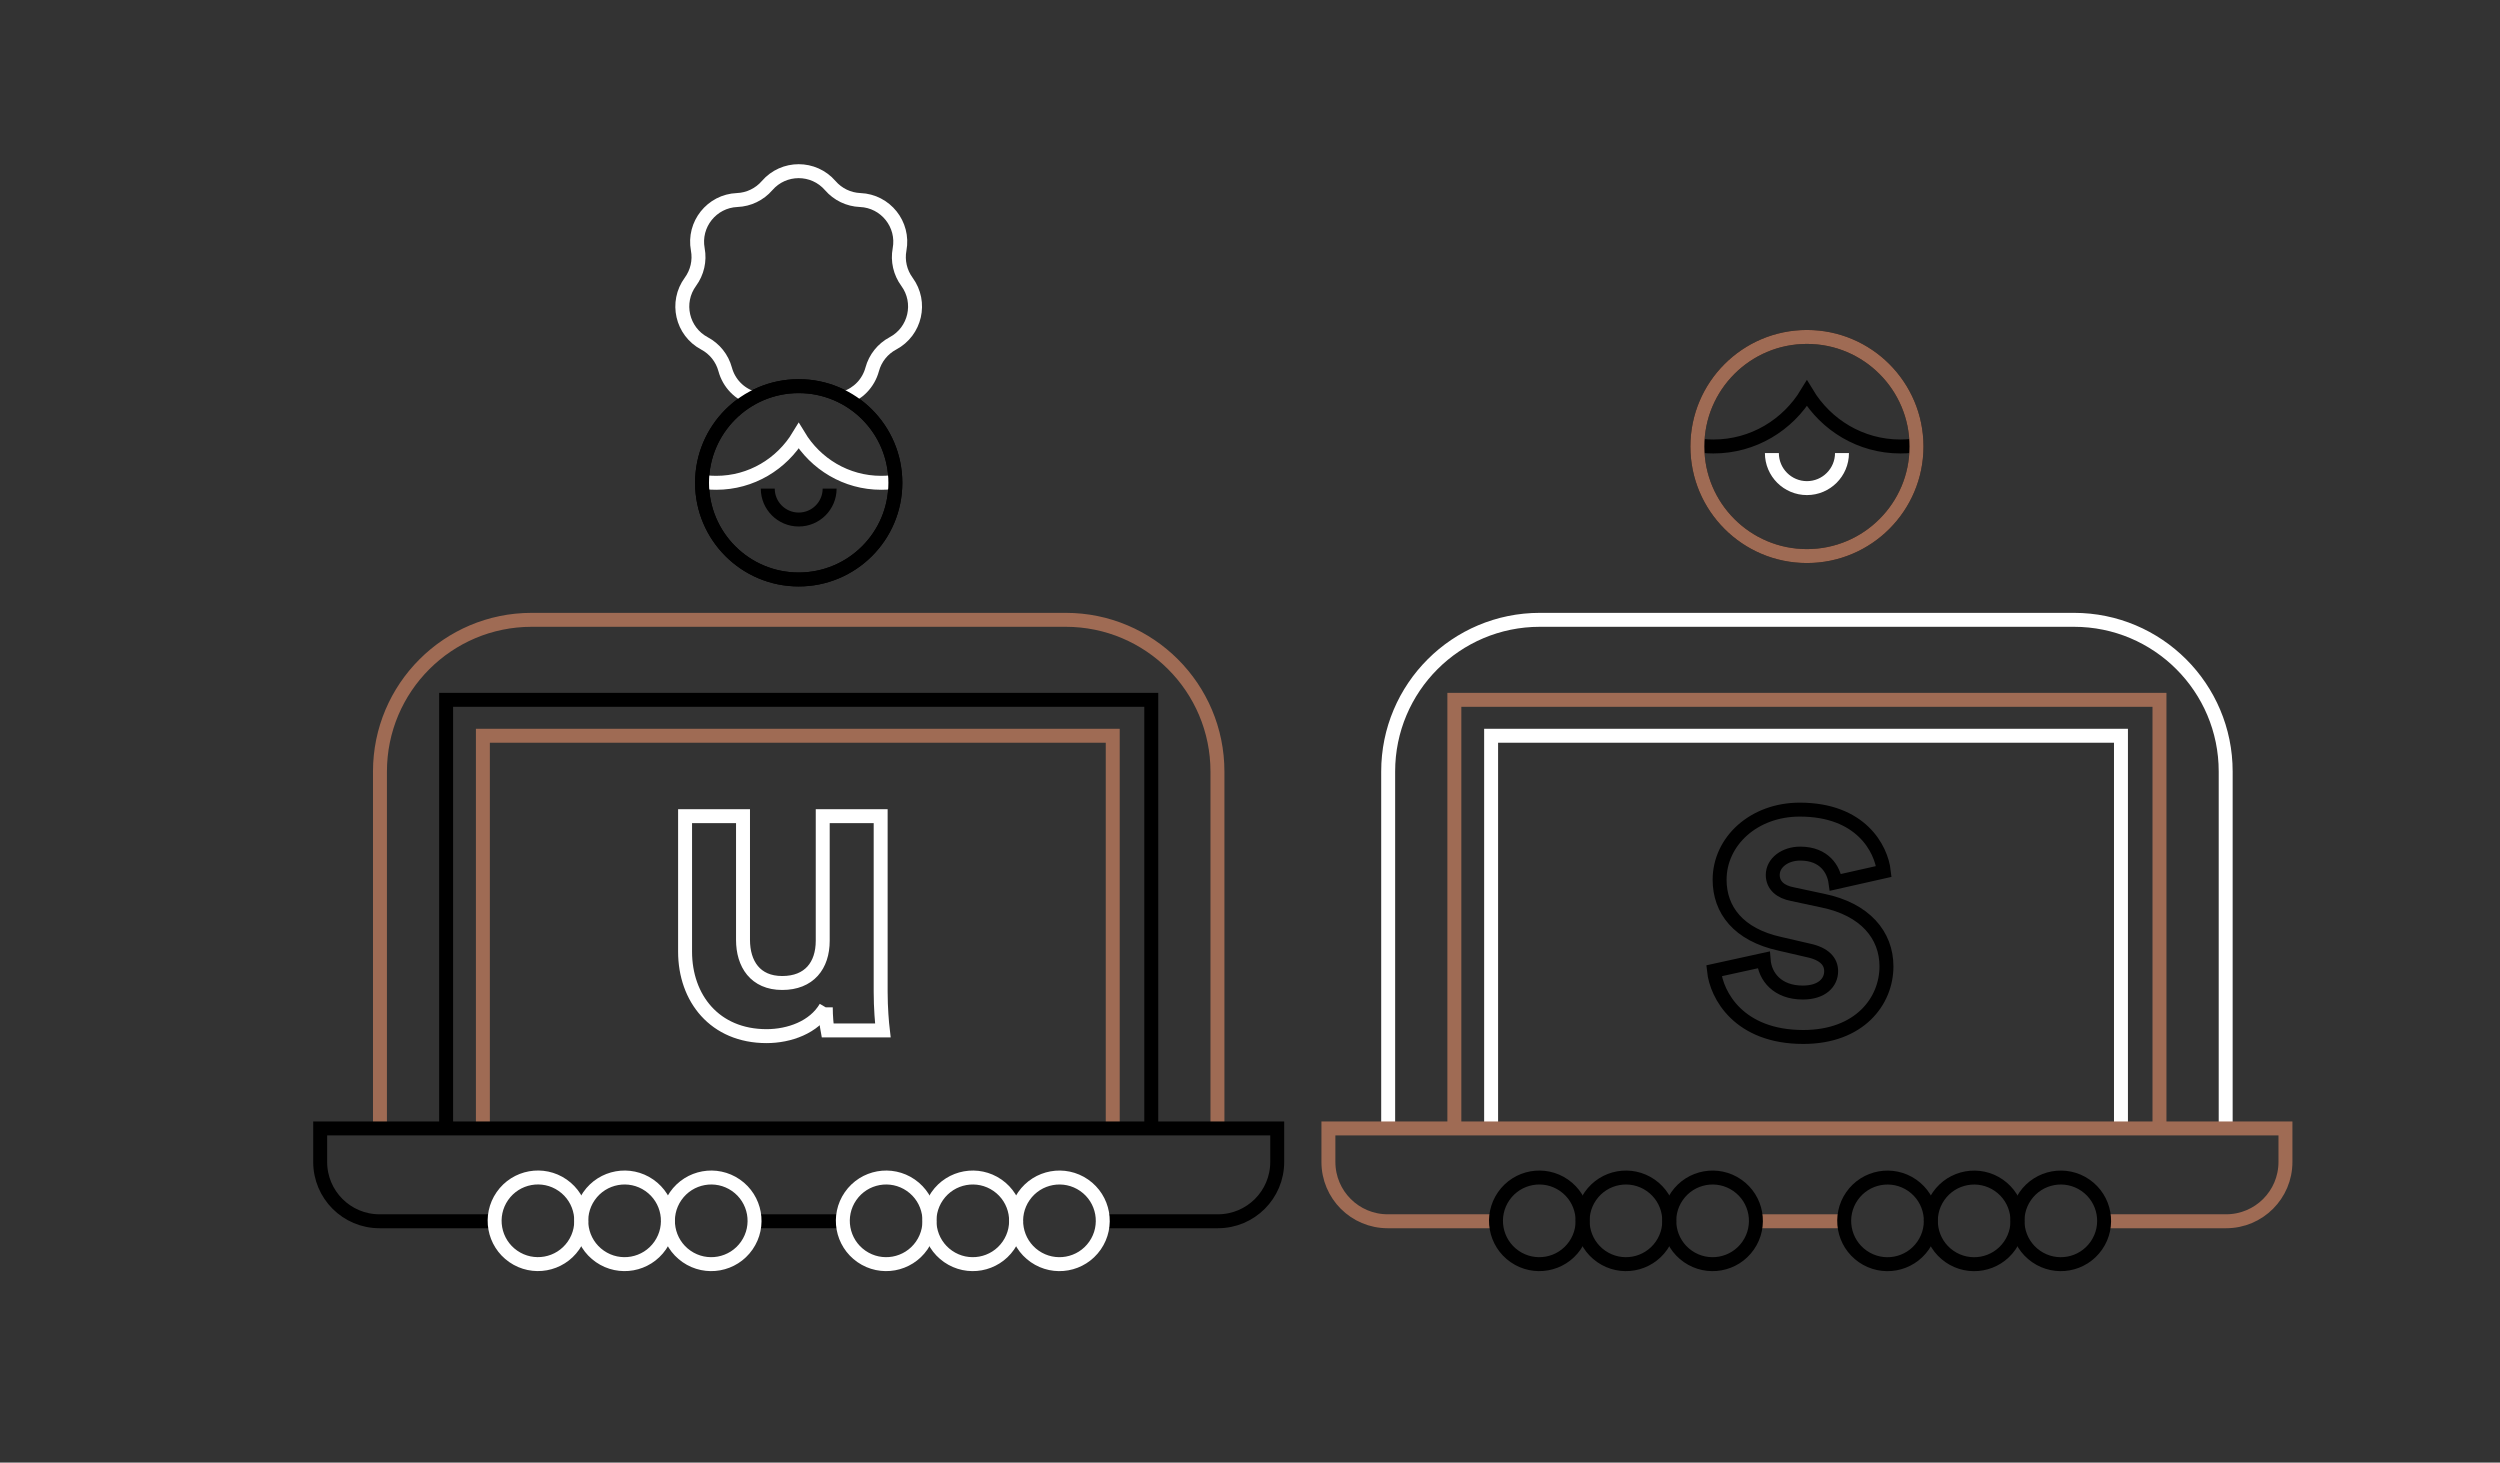 <svg width="923" height="540" viewBox="0 0 923 540" fill="none" xmlns="http://www.w3.org/2000/svg">
<rect x="0" y="0" width="923" height="540" fill="#333333" stroke="none"/>
<path d="M294.881 213.94C314.592 213.94 330.571 197.961 330.571 178.25C330.571 158.539 314.592 142.56 294.881 142.56C275.17 142.56 259.191 158.539 259.191 178.25C259.191 197.961 275.17 213.94 294.881 213.94Z" stroke="black" stroke-width="5.15" stroke-miterlimit="10"/>
<path d="M277.738 146.96C273.038 145.39 269.148 141.59 267.728 136.36C266.618 132.25 263.848 128.78 260.088 126.78C251.788 122.36 249.338 111.62 254.898 104.04C257.418 100.6 258.408 96.28 257.628 92.09C255.908 82.85 262.778 74.23 272.168 73.85C276.428 73.68 280.418 71.75 283.208 68.53C289.358 61.42 300.378 61.42 306.538 68.53C309.328 71.75 313.318 73.68 317.578 73.85C326.968 74.23 333.838 82.85 332.118 92.09C331.338 96.28 332.328 100.6 334.848 104.04C340.408 111.62 337.958 122.37 329.658 126.78C325.898 128.78 323.128 132.25 322.018 136.36C320.598 141.59 316.708 145.39 312.008 146.96" stroke="white" stroke-width="5.15" stroke-miterlimit="10"/>
<mask id="mask0_756_4141" style="mask-type:luminance" maskUnits="userSpaceOnUse" x="259" y="142" width="72" height="72">
<path d="M294.881 213.94C314.592 213.94 330.571 197.961 330.571 178.25C330.571 158.539 314.592 142.56 294.881 142.56C275.17 142.56 259.191 158.539 259.191 178.25C259.191 197.961 275.17 213.94 294.881 213.94Z" fill="white"/>
</mask>
<g mask="url(#mask0_756_4141)">
<path d="M228.742 142.56C228.742 162.27 244.722 178.25 264.432 178.25C277.392 178.25 288.632 171.27 294.882 160.93C301.132 171.27 312.372 178.25 325.332 178.25C345.042 178.25 361.022 162.27 361.022 142.56" stroke="white" stroke-width="5.15" stroke-miterlimit="10"/>
</g>
<path d="M294.881 213.94C314.592 213.94 330.571 197.961 330.571 178.25C330.571 158.539 314.592 142.56 294.881 142.56C275.17 142.56 259.191 158.539 259.191 178.25C259.191 197.961 275.17 213.94 294.881 213.94Z" stroke="black" stroke-width="5.15" stroke-miterlimit="10"/>
<path d="M306.301 180.39C306.301 186.7 301.191 191.81 294.881 191.81C288.571 191.81 283.461 186.7 283.461 180.39" stroke="black" stroke-width="5.15" stroke-miterlimit="10"/>
<path d="M449.481 416.62V284.86C449.481 253.92 424.401 228.84 393.461 228.84H196.301C165.361 228.84 140.281 253.92 140.281 284.86V416.62" stroke="#9F6B54" stroke-width="5.15" stroke-miterlimit="10"/>
<path d="M164.711 416.62V258.38H425.051V416.62" stroke="black" stroke-width="5.15" stroke-miterlimit="10"/>
<path d="M178.281 416.62V271.64H410.821V416.62" stroke="#9F6B54" stroke-width="5.15" stroke-miterlimit="10"/>
<path d="M407.141 450.89H449.661C461.751 450.89 471.551 441.09 471.551 429V416.62H118.211V429C118.211 441.09 128.011 450.89 140.101 450.89H182.621" stroke="black" stroke-width="5.15" stroke-miterlimit="10"/>
<path d="M278.59 450.89H311.17" stroke="black" stroke-width="5.15" stroke-miterlimit="10"/>
<path d="M304.88 371.92C300.54 379.32 291.37 382.54 283.01 382.54C263.87 382.54 252.93 368.55 252.93 351.34V301.33H274.32V347C274.32 355.85 278.82 362.92 288.79 362.92C298.76 362.92 303.75 356.48 303.75 347.32V301.32H325.14V366.13C325.14 372.24 325.63 377.71 325.95 380.44H305.52C305.2 378.83 304.88 375.13 304.88 371.91V371.92Z" stroke="white" stroke-width="5.15" stroke-miterlimit="10"/>
<path d="M667.122 205.3C689.462 205.3 707.572 187.19 707.572 164.85C707.572 142.51 689.462 124.4 667.122 124.4C644.782 124.4 626.672 142.51 626.672 164.85C626.672 187.19 644.782 205.3 667.122 205.3Z" stroke="black" stroke-width="5.15" stroke-miterlimit="10"/>
<mask id="mask1_756_4141" style="mask-type:luminance" maskUnits="userSpaceOnUse" x="626" y="124" width="82" height="82">
<path d="M667.122 205.3C689.462 205.3 707.572 187.19 707.572 164.85C707.572 142.51 689.462 124.4 667.122 124.4C644.782 124.4 626.672 142.51 626.672 164.85C626.672 187.19 644.782 205.3 667.122 205.3Z" fill="white"/>
</mask>
<g mask="url(#mask1_756_4141)">
<path d="M592.141 124.39C592.141 146.73 610.251 164.84 632.591 164.84C647.281 164.84 660.021 156.93 667.111 145.21C674.191 156.93 686.941 164.84 701.631 164.84C723.971 164.84 742.081 146.73 742.081 124.39" stroke="black" stroke-width="5.15" stroke-miterlimit="10"/>
</g>
<path d="M667.122 205.3C689.462 205.3 707.572 187.19 707.572 164.85C707.572 142.51 689.462 124.4 667.122 124.4C644.782 124.4 626.672 142.51 626.672 164.85C626.672 187.19 644.782 205.3 667.122 205.3Z" stroke="#9F6B54" stroke-width="5.15" stroke-miterlimit="10"/>
<path d="M680.06 167.27C680.06 174.42 674.26 180.21 667.12 180.21C659.98 180.21 654.18 174.41 654.18 167.27" stroke="white" stroke-width="5.15" stroke-miterlimit="10"/>
<path d="M821.722 416.62V284.84C821.722 253.91 796.652 228.84 765.722 228.84H568.512C537.582 228.84 512.512 253.91 512.512 284.84V416.62" stroke="white" stroke-width="5.15" stroke-miterlimit="10"/>
<path d="M536.949 416.62V258.38H797.279V416.62" stroke="#9F6B54" stroke-width="5.15" stroke-miterlimit="10"/>
<path d="M550.52 416.62V271.64H783.06V416.62" stroke="white" stroke-width="5.15" stroke-miterlimit="10"/>
<path d="M648.262 450.89H680.842" stroke="#9F6B54" stroke-width="5.15" stroke-miterlimit="10"/>
<path d="M776.809 450.89H821.899C833.989 450.89 843.789 441.09 843.789 429V416.62H490.449V429C490.449 441.09 500.249 450.89 512.339 450.89H552.299" stroke="#9F6B54" stroke-width="5.15" stroke-miterlimit="10"/>
<path d="M651.131 354.39C651.611 360.66 656.281 366.45 665.601 366.45C672.681 366.45 676.061 362.75 676.061 358.57C676.061 355.03 673.651 352.14 667.531 350.86L657.071 348.44C641.801 345.07 634.881 335.9 634.881 324.8C634.881 310.64 647.421 298.91 664.471 298.91C686.991 298.91 694.551 313.22 695.511 321.75L677.661 325.77C677.021 321.11 673.651 315.15 664.631 315.15C659.011 315.15 654.501 318.53 654.501 323.03C654.501 326.89 657.391 329.3 661.741 330.11L673.001 332.52C688.601 335.73 696.481 345.23 696.481 356.8C696.481 369.67 686.511 382.85 665.771 382.85C641.961 382.85 633.761 367.41 632.801 358.41L651.131 354.39Z" stroke="black" stroke-width="5.15" stroke-miterlimit="10"/>
<path d="M581.443 459.854C586.48 452.599 584.682 442.636 577.427 437.6C570.173 432.564 560.21 434.362 555.174 441.616C550.137 448.87 551.935 458.834 559.19 463.87C566.444 468.906 576.407 467.108 581.443 459.854Z" stroke="black" stroke-width="5.15" stroke-miterlimit="10"/>
<path d="M613.436 459.855C618.472 452.601 616.674 442.638 609.42 437.602C602.165 432.565 592.202 434.363 587.166 441.618C582.13 448.872 583.928 458.835 591.182 463.872C598.436 468.908 608.399 467.11 613.436 459.855Z" stroke="black" stroke-width="5.15" stroke-miterlimit="10"/>
<path d="M645.428 459.857C650.464 452.603 648.666 442.64 641.412 437.604C634.157 432.567 624.194 434.365 619.158 441.62C614.122 448.874 615.92 458.837 623.174 463.873C630.428 468.91 640.392 467.112 645.428 459.857Z" stroke="black" stroke-width="5.15" stroke-miterlimit="10"/>
<path d="M710.002 459.866C715.038 452.612 713.24 442.649 705.986 437.613C698.732 432.576 688.768 434.374 683.732 441.629C678.696 448.883 680.494 458.846 687.748 463.882C695.002 468.919 704.966 467.121 710.002 459.866Z" stroke="black" stroke-width="5.15" stroke-miterlimit="10"/>
<path d="M741.994 459.868C747.03 452.614 745.232 442.651 737.978 437.615C730.724 432.578 720.76 434.376 715.724 441.631C710.688 448.885 712.486 458.848 719.74 463.884C726.995 468.921 736.958 467.123 741.994 459.868Z" stroke="black" stroke-width="5.15" stroke-miterlimit="10"/>
<path d="M773.986 459.86C779.023 452.606 777.224 442.643 769.97 437.607C762.716 432.57 752.753 434.368 747.716 441.623C742.68 448.877 744.478 458.84 751.733 463.876C758.987 468.913 768.95 467.115 773.986 459.86Z" stroke="black" stroke-width="5.15" stroke-miterlimit="10"/>
<path d="M211.744 459.838C216.78 452.584 214.982 442.621 207.728 437.585C200.474 432.548 190.51 434.346 185.474 441.601C180.438 448.855 182.236 458.818 189.49 463.854C196.745 468.891 206.708 467.093 211.744 459.838Z" stroke="white" stroke-width="5.15" stroke-miterlimit="10"/>
<path d="M243.732 459.848C248.769 452.594 246.971 442.631 239.716 437.595C232.462 432.558 222.499 434.356 217.463 441.611C212.426 448.865 214.224 458.828 221.479 463.864C228.733 468.901 238.696 467.103 243.732 459.848Z" stroke="white" stroke-width="5.15" stroke-miterlimit="10"/>
<path d="M275.725 459.85C280.761 452.596 278.963 442.633 271.709 437.596C264.454 432.56 254.491 434.358 249.455 441.613C244.419 448.867 246.217 458.83 253.471 463.866C260.725 468.903 270.688 467.105 275.725 459.85Z" stroke="white" stroke-width="5.15" stroke-miterlimit="10"/>
<path d="M340.299 459.849C345.335 452.595 343.537 442.632 336.283 437.596C329.029 432.559 319.065 434.357 314.029 441.612C308.993 448.866 310.791 458.829 318.045 463.865C325.299 468.902 335.263 467.104 340.299 459.849Z" stroke="white" stroke-width="5.15" stroke-miterlimit="10"/>
<path d="M372.291 459.851C377.327 452.597 375.529 442.634 368.275 437.597C361.021 432.561 351.057 434.359 346.021 441.614C340.985 448.868 342.783 458.831 350.037 463.867C357.292 468.904 367.255 467.105 372.291 459.851Z" stroke="white" stroke-width="5.15" stroke-miterlimit="10"/>
<path d="M404.287 459.853C409.323 452.599 407.525 442.636 400.271 437.599C393.017 432.563 383.053 434.361 378.017 441.616C372.981 448.87 374.779 458.833 382.033 463.869C389.288 468.906 399.251 467.107 404.287 459.853Z" stroke="white" stroke-width="5.15" stroke-miterlimit="10"/>
</svg>
